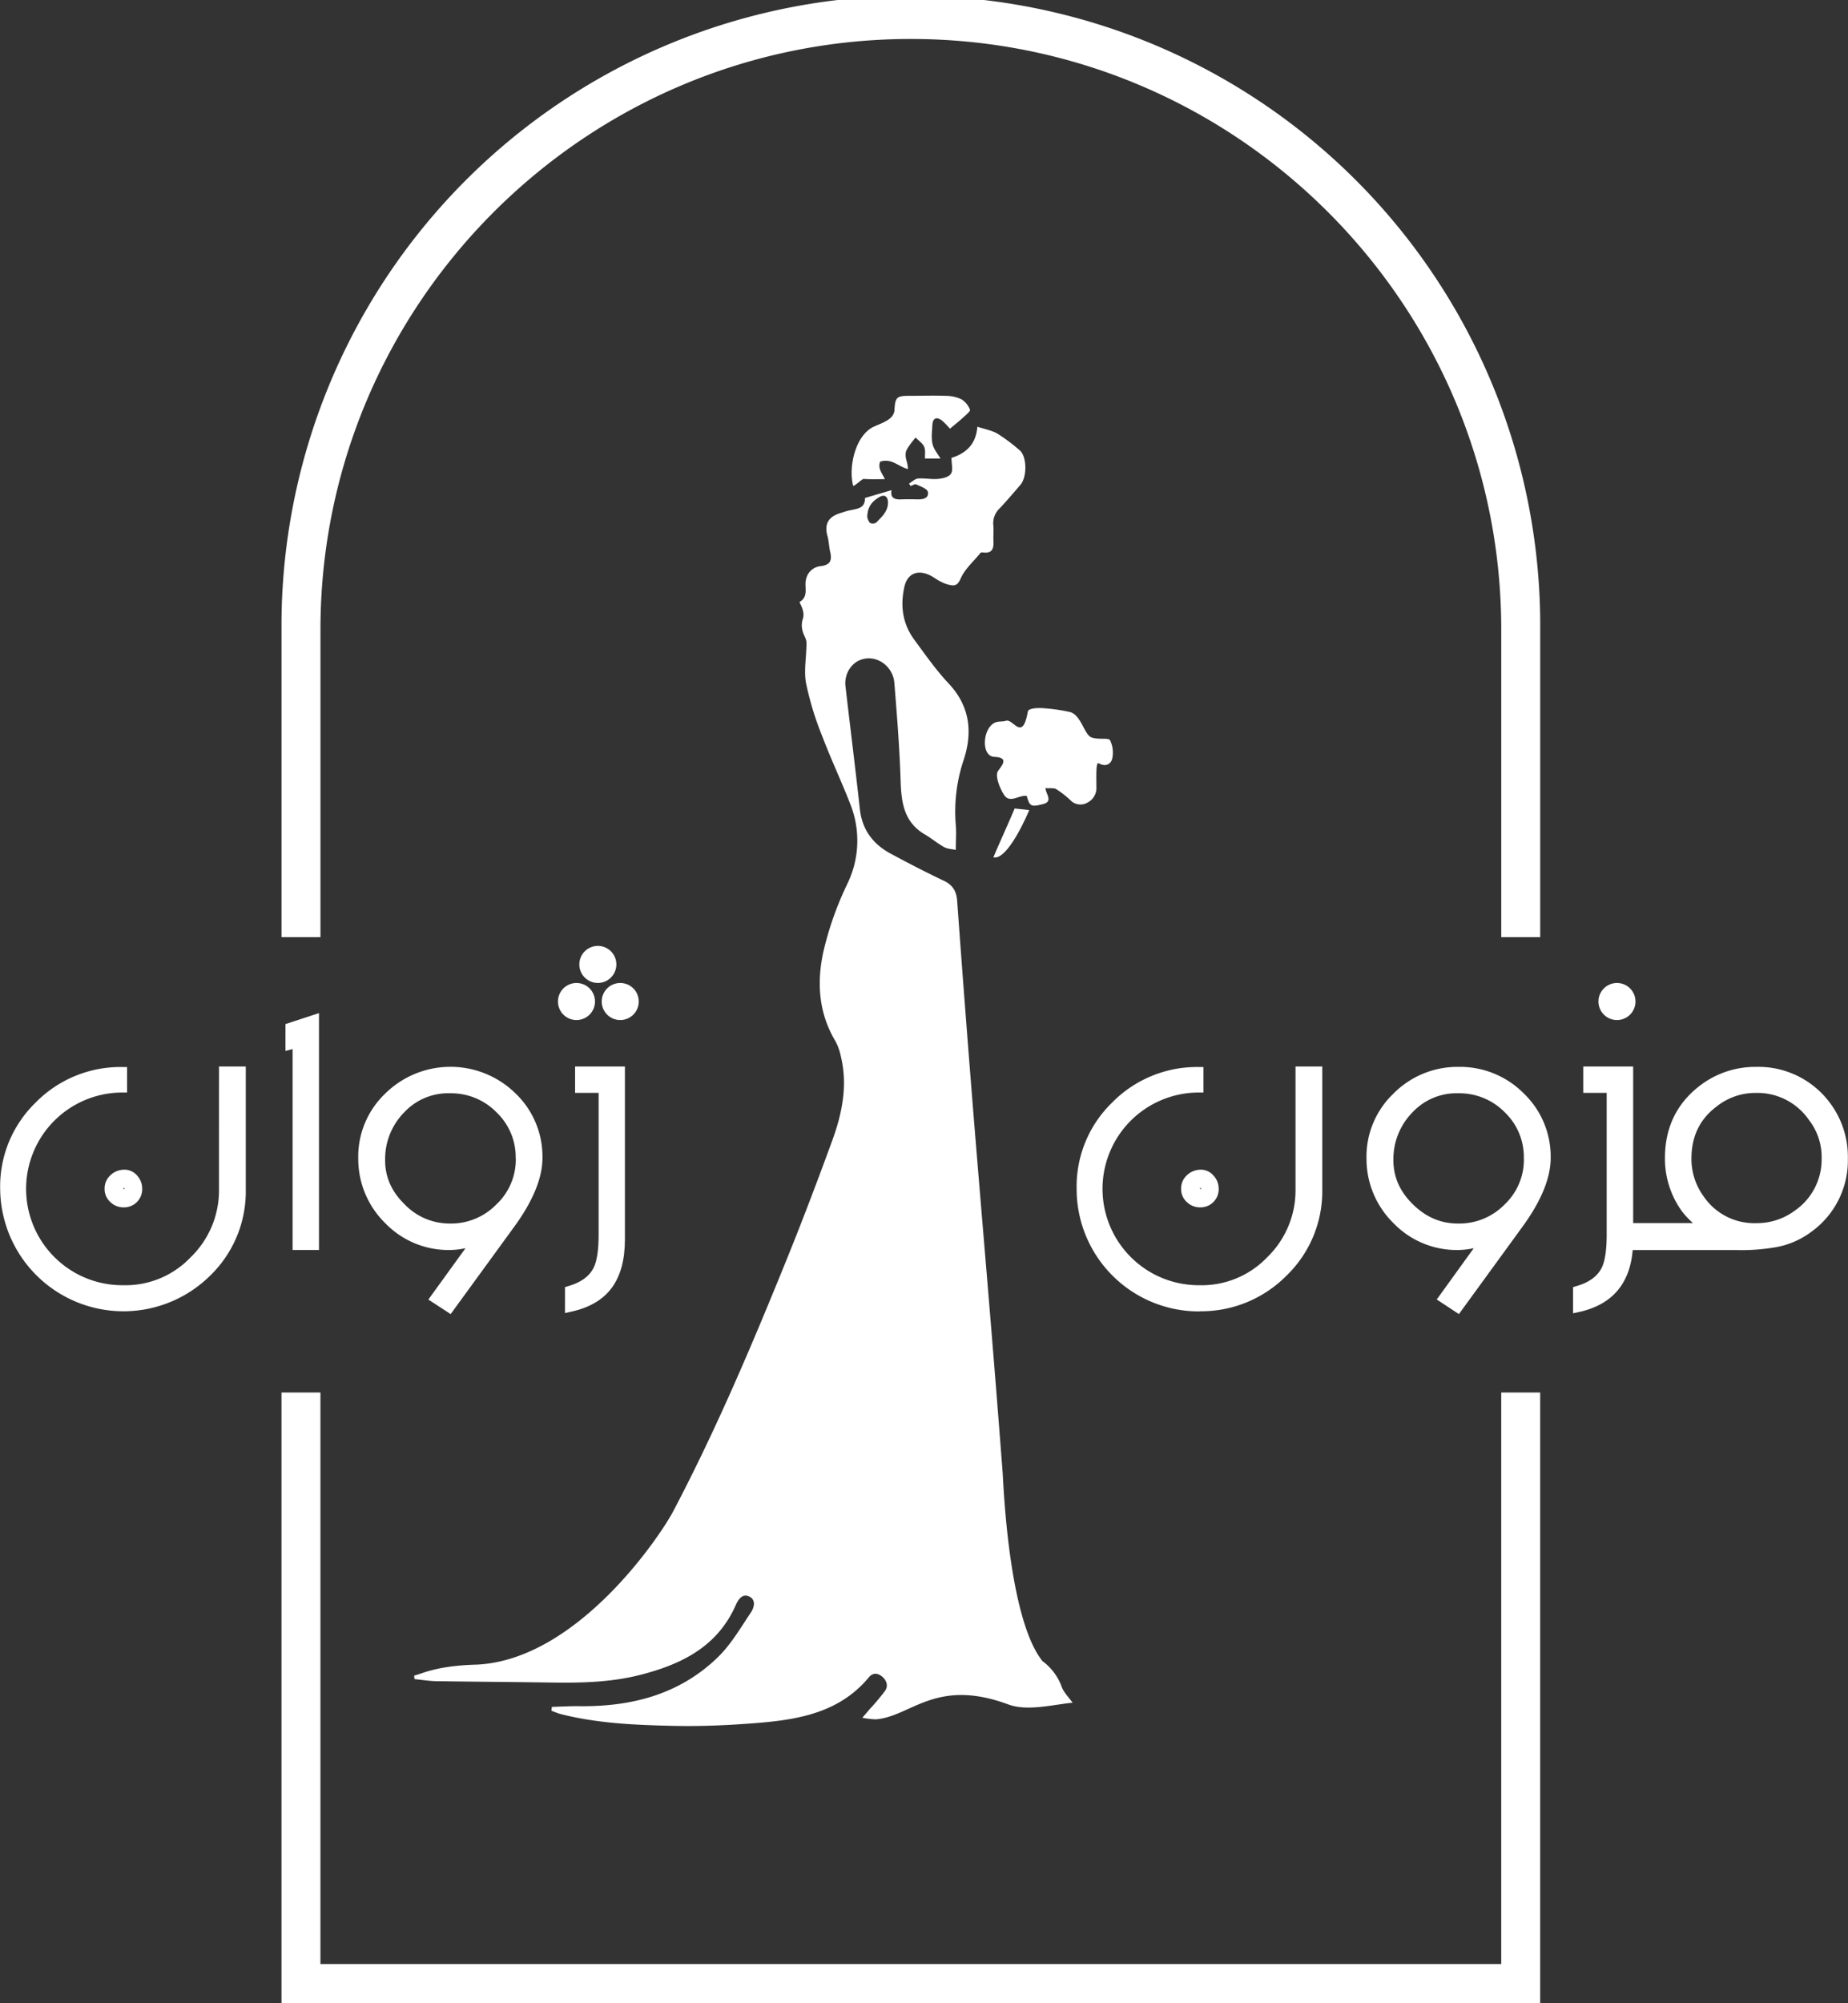 <svg id="Layer_1" data-name="Layer 1" xmlns="http://www.w3.org/2000/svg" viewBox="0 0 652.39 706.68"><rect x="0" y="0" width="652.39" height="706.68" fill="#333333" stroke="none"/><defs><style>.cls-1{fill:#fff;}</style></defs><title>mezon logo....</title><path class="cls-1" d="M520.92,789.55l-2.7,3.15a29.86,29.86,0,0,0,4.82.55c12.42-1,21.07-14.74,46.7-5.26,6.72,2.48,15.39.13,22.72-.61-1.46-2-3.08-3.59-3.81-5.49a19.51,19.51,0,0,0-6.81-9.16C569.64,757.56,568,709,567.75,706.09q-1.9-24.89-3.94-49.76c-2.22-27.07-4.55-54.12-6.72-81.19q-2.83-35.31-5.39-70.65c-.25-3.45-1.58-5.64-4.82-7.15-6.33-3-12.52-6.21-18.67-9.52s-10.05-8.36-10.85-15.65c-1.6-14.48-3.41-28.93-5.09-43.39-.49-4.21,2-8.44,6-9.54l.21-.05c5.38-1.36,10.61,2.86,11.05,8.39.92,11.49,1.84,23,2.21,34.51.24,7.76,1.18,14.67,8.61,19,2.32,1.35,4.39,3.12,6.73,4.42,1.22.67,2.78.71,4.15,1,0-3.28.21-6,0-8.62a57.35,57.35,0,0,1,2.6-22.63c3.4-9.87,2.57-19.28-5.14-27.47-4.47-4.75-8.26-10.18-12.14-15.46-4.13-5.62-5-12-3.46-18.72,1.05-4.48,4.42-6,8.65-4.15,1.47.64,2.73,1.72,4.18,2.41a11.64,11.64,0,0,0,3.9,1.29c1.61.13,2.3-.56,3.16-2.48,1.51-3.37,4.58-6,7-9,.14-.17.62-.12.94-.09,3,.36,3.74-1.26,3.6-3.87-.11-1.93.15-3.89-.06-5.8a7.21,7.21,0,0,1,2.34-6c2.49-2.67,4.87-5.45,7.25-8.22s2.31-10.07-.32-12.21A63.7,63.7,0,0,0,566,339.7c-2-1.19-4.52-1.61-7.17-2.5-.5,6.65-4.52,9.55-9.13,11,0,2.18.62,4.32-.18,5.57s-2.93,1.68-4.55,1.85c-2.33.23-4.73-.33-7.07-.13-1.1.09-2.12,1.15-3.17,1.77.17.29.34.58.52.86.68-.21,1.54-.78,2-.56,1.52.71,3.92,1.55,4.12,2.66.41,2.34-1.83,2.66-3.8,2.62s-3.66-.07-5.49,0c-2.36.13-4.07-.4-3.54-3.25l-9.36,2.75c-.05,4.32-3.32,3.63-7.15,4.84l-1.54.49c-4.35,1.33-5.8,4-4.5,8.36.33,1.13.57,4,.85,5.18.8,3.29,0,4.75-3.3,5.19a5.83,5.83,0,0,0-5.18,4.6c-.75,2.65,1.09,6-2.23,8-.05,0,0,.22,0,.31,1.23,2.31,1.69,4.19,1,6a7.25,7.25,0,0,0,0,3.92c.29,1.41,1.35,2.75,1.37,4.13.06,4.82-1,9.78-.13,14.42a108.66,108.66,0,0,0,5.72,18.67c3.1,8.15,6.85,16.06,10,24.19a34.78,34.78,0,0,1-1,27.52,115.34,115.34,0,0,0-8.42,23.43c-2.62,11.13-2.05,22.21,4.08,32.45a19.77,19.77,0,0,1,1.92,5.44c2.43,10.14.43,19.91-3,29.39-5.09,13.92-10.34,27.79-15.9,41.52-12.28,30.28-25,60.36-40.23,89.31-4.23,8.19-33.54,52.44-69.3,54.24-14.4.39-19.16,3.15-22.23,3.88l.11,1.24c2.59.25,5.18.69,7.78.73,23.87.32,17.59.17,41.46.49,10.23.14,20.42-.16,30.41-2.7,14.57-3.71,27.3-9.91,33.81-24.71.86-1.94,2.37-4.23,4.91-2.85,2.28,1.24,1.47,3.92.42,5.48-3.63,5.42-7,11.24-11.58,15.73-13.75,13.41-31,17.71-49.72,17.37-3,0-6,.17-9,.26l-.12,1.38c1.13.4,2.23.9,3.39,1.19,13.08,3.3,26.48,3.84,39.85,4.13,7.53.15,15.06-.05,22.57-.54,17.07-1.12,34.38-2.33,46.22-16.58,1.34-1.62,3-1.6,4.57-.37s2.46,3.25,1.17,5.11A78.41,78.41,0,0,1,520.92,789.55ZM524.28,362c1.6-.92,2.91-.37,3,1.79.09,3.23-2.17,5.18-4.12,7.22a2.28,2.28,0,0,1-2.27.11,4.88,4.88,0,0,1-.92-2C520,365.23,521.94,363.37,524.28,362Z" transform="translate(-213.8 -186.66)"/><path class="cls-1" d="M597.69,469.82a5.75,5.75,0,0,0,3.17-5.5c0-3.49-.24-9,.81-8.38,2.34,1.34,4.31.44,4.8-1.75a10,10,0,0,0-.79-6.35c-.56-1-4-.12-6.53-1-2.67-1-3.65-8.08-7.77-9a62.12,62.12,0,0,0-9.68-1.35c-1.72-.08-4.83,0-5.06,1.25-1.91,10.82-5.12,2.35-7.74,3.22-1,.32-2.14.18-3.17.42-5,1.16-5.94,12.11-.89,12.31,6.21.24,1.48,4.12,1.06,5.44-.64,2,1,5.87,2.38,8,2.08,3.15,5.29-.14,8,.37,1,3.61,1.45,3.9,5.57,2.9,3.87-.94,1.23-3.44,1-5.69,1.47.12,2.93-.15,3.91.41a34.35,34.35,0,0,1,5,3.93A4.85,4.85,0,0,0,597.69,469.82Z" transform="translate(-213.8 -186.66)"/><path class="cls-1" d="M546.3,335a22,22,0,0,1,2.84,2.92c1.63-1.37,3.23-2.62,4.72-4,.93-.84,2.58-2.21,2.37-2.72a7.54,7.54,0,0,0-3.09-3.71,13.58,13.58,0,0,0-5.58-1.18c-4.29-.15-8.59,0-12.88,0s-4.87.52-5.11,5c-.18,3.31-4.18,4.47-7.22,5.85-6.5,2.95-9.08,14-7.39,20.81.15.63,3.17-2.38,3.74-2.34,2.38.18,4.79.08,7.49.08-1-2.13-2.59-3.8-1.67-6.18,4.11-1.27,6.3,1.69,9.79,2.63,0-2.65-1.12-3.56-.71-6,.21-1.26,2.51-4,3.41-5.15,1,1.05,2.4,1.93,3,3.18s.25,2.68.34,4.25h5.46c-.93-1.62-2.37-3.25-2.8-5.12-.5-2.14-.18-4.49-.06-6.73C543.08,334.21,544.39,333.56,546.3,335Z" transform="translate(-213.8 -186.66)"/><path class="cls-1" d="M577.16,472.46,572,471.9c-.9,2.32-6.59,14.86-7.51,17.22C568.59,490.19,574.3,479.16,577.16,472.46Z" transform="translate(-213.8 -186.66)"/><polygon class="cls-1" points="529.97 692.93 113.12 692.93 113.12 491.28 99.37 491.28 99.37 706.68 543.72 706.68 543.72 491.28 529.97 491.28 529.97 692.93"/><path class="cls-1" d="M326.93,408.83c0-114.92,93.5-208.42,208.42-208.42s208.43,93.5,208.43,208.42V517.29h13.75V408.83a222.18,222.18,0,1,0-444.35,0V517.29h13.75Z" transform="translate(-213.8 -186.66)"/><path class="cls-1" d="M257.34,599.34h0a7.07,7.07,0,0,0-4.61,2,6.27,6.27,0,0,0-2,4.71,6.17,6.17,0,0,0,2.07,4.75,6.67,6.67,0,0,0,4.63,1.83A6.42,6.42,0,0,0,264,606a6.81,6.81,0,0,0-1.89-4.7A5.81,5.81,0,0,0,257.34,599.34Zm.45,6.6a.71.71,0,0,1-.22.27.87.87,0,0,1-.22-.26.75.75,0,0,1,.23-.24A.91.91,0,0,1,257.79,605.94Z" transform="translate(-213.8 -186.66)"/><path class="cls-1" d="M291.11,606.3a32.82,32.82,0,0,1-10,23.93,31.76,31.76,0,0,1-23.93,9.86A33.91,33.91,0,0,1,233,630.16a34,34,0,0,1-.13-48A34,34,0,0,1,257,572.11l1.66,0v-9h-1.69a42,42,0,0,0-30.61,12.56,41.18,41.18,0,0,0-12.5,30.56,43.53,43.53,0,0,0,74,30.61,41.35,41.35,0,0,0,12.71-30.49V562.92h-9.45Z" transform="translate(-213.8 -186.66)"/><polygon class="cls-1" points="112.61 440.99 112.61 357.42 100.78 361.3 100.78 370.78 103.29 370.12 103.29 440.99 112.61 440.99"/><path class="cls-1" d="M372.89,650.28l22.18-30.45c6.79-9.22,10.23-17.5,10.23-24.61a30.84,30.84,0,0,0-9.55-22.84,32.81,32.81,0,0,0-46,.14,30.73,30.73,0,0,0-9.48,23,31.69,31.69,0,0,0,9.53,22.68,31.05,31.05,0,0,0,22.77,9.47,27.2,27.2,0,0,0,5.56-.64l-13.11,18.12Zm23-54.93A21.75,21.75,0,0,1,389,611.62a22.36,22.36,0,0,1-16.42,6.71,22,22,0,0,1-16-6.84c-4.67-4.58-6.9-9.77-6.82-15.85h0a23.44,23.44,0,0,1,6.78-16.59,21.23,21.23,0,0,1,16-6.68h.35a22.44,22.44,0,0,1,16.3,6.83A21.82,21.82,0,0,1,395.85,595.35Z" transform="translate(-213.8 -186.66)"/><path class="cls-1" d="M423.34,634c-1.53,3-4.51,5.13-8.86,6.39l-1.22.36v9.16l2-.44c6.54-1.39,11.43-4.25,14.54-8.5s4.61-9.93,4.61-17V562.92H416.82v9.32h8.31v50C425.13,627.69,424.53,631.65,423.34,634Z" transform="translate(-213.8 -186.66)"/><path class="cls-1" d="M637.22,649.28a42.35,42.35,0,0,0,30.67-12.49,41.34,41.34,0,0,0,12.7-30.49V562.92h-9.44V606.3a32.82,32.82,0,0,1-10,23.93,32,32,0,0,1-23.93,9.86A33.91,33.91,0,0,1,613,630.16a34,34,0,0,1-.13-48A34,34,0,0,1,637,572.11l1.66,0v-9H637a42,42,0,0,0-30.61,12.56,41.22,41.22,0,0,0-12.51,30.56,43.16,43.16,0,0,0,43.38,43.1Z" transform="translate(-213.8 -186.66)"/><path class="cls-1" d="M637.37,599.34h0a7.07,7.07,0,0,0-4.61,2,6.27,6.27,0,0,0-2,4.71,6.17,6.17,0,0,0,2.07,4.75,6.71,6.71,0,0,0,4.63,1.83,6.42,6.42,0,0,0,6.57-6.58,6.81,6.81,0,0,0-1.89-4.7A5.8,5.8,0,0,0,637.37,599.34Zm.46,6.6a.71.71,0,0,1-.22.27.87.87,0,0,1-.22-.26.84.84,0,0,1,.22-.24A.8.8,0,0,1,637.83,605.94Z" transform="translate(-213.8 -186.66)"/><path class="cls-1" d="M728.77,563.06a31.8,31.8,0,0,0-23.08,9.46,30.73,30.73,0,0,0-9.48,23,31.69,31.69,0,0,0,9.53,22.68,31,31,0,0,0,22.76,9.47,27.22,27.22,0,0,0,5.57-.64L721,645.13l7.83,5.15L751,619.83c6.79-9.22,10.23-17.5,10.23-24.61a30.88,30.88,0,0,0-9.55-22.84A31.68,31.68,0,0,0,728.77,563.06Zm23,32.29a21.75,21.75,0,0,1-6.82,16.27,22.36,22.36,0,0,1-16.43,6.71c-6.1,0-11.34-2.24-16-6.84s-6.89-9.77-6.81-15.85h0a23.44,23.44,0,0,1,6.78-16.59,21.23,21.23,0,0,1,16-6.68h.35a22.46,22.46,0,0,1,16.3,6.83A21.82,21.82,0,0,1,751.75,595.35Z" transform="translate(-213.8 -186.66)"/><path class="cls-1" d="M860.19,576.27a31.47,31.47,0,0,0-26.42-13.21,32.12,32.12,0,0,0-19.2,6.13c-8.6,6.28-13,15-13,26a31.59,31.59,0,0,0,6,18.82,30.24,30.24,0,0,0,3.89,4.16H790.35V562.92H772.72v9.32H781v50c0,5.43-.6,9.39-1.79,11.77-1.53,3-4.51,5.13-8.86,6.39l-1.22.36V650l2.05-.45c11.62-2.52,18-9.87,19-21.85h37.07a71.1,71.1,0,0,0,13.36-1,29.32,29.32,0,0,0,12.45-5.32,31,31,0,0,0,13.08-26A31.68,31.68,0,0,0,860.19,576.27Zm-3.31,19.06a21.92,21.92,0,0,1-9.47,18.45,22.57,22.57,0,0,1-13.64,4.42,21.63,21.63,0,0,1-18.55-9.45,22.46,22.46,0,0,1-4.3-13.27c0-8,3-14.14,9.21-18.69h0a21.86,21.86,0,0,1,13.25-4.54h.36a22.08,22.08,0,0,1,18.72,9.62A21.27,21.27,0,0,1,856.88,595.33Z" transform="translate(-213.8 -186.66)"/><circle class="cls-1" cx="203.51" cy="353.34" r="6.54"/><circle class="cls-1" cx="218.96" cy="353.34" r="6.54"/><circle class="cls-1" cx="570.83" cy="353.34" r="6.54"/><circle class="cls-1" cx="424.85" cy="526.92" r="6.54" transform="translate(-461.95 268.08) rotate(-45)"/></svg>